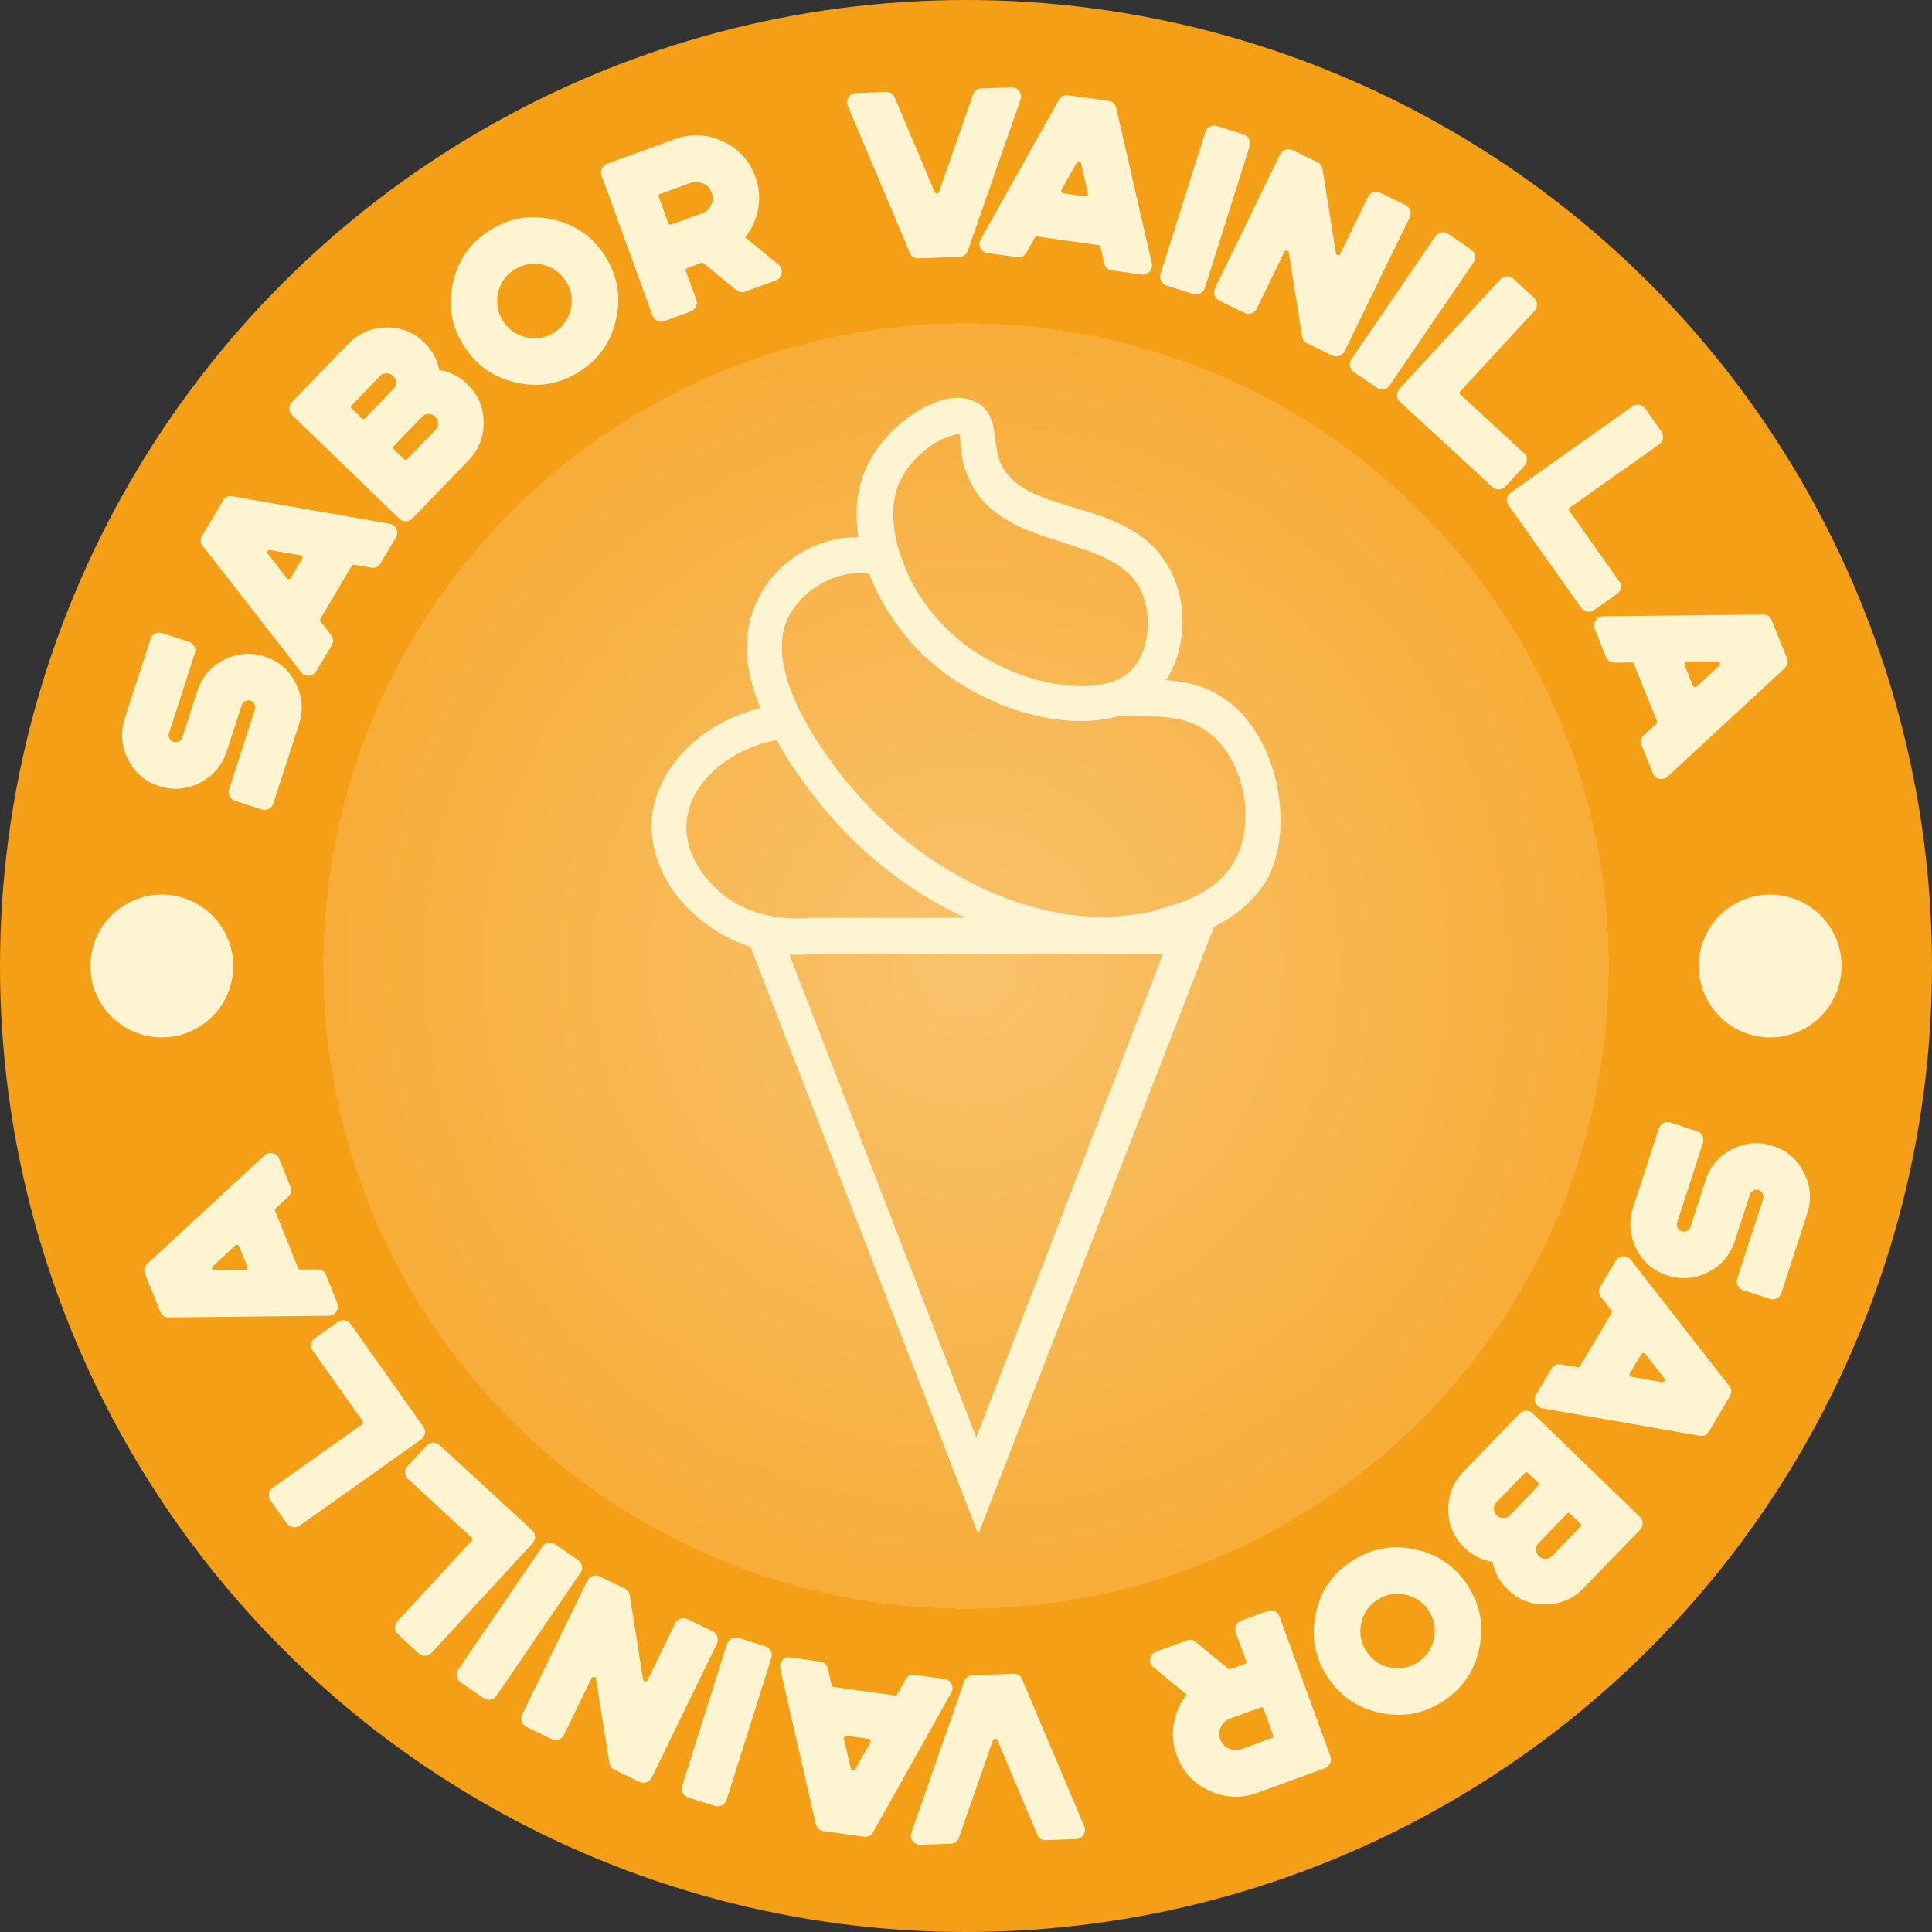 <?xml version="1.0" encoding="UTF-8"?>
<svg id="Capa_2" data-name="Capa 2" xmlns="http://www.w3.org/2000/svg" xmlns:xlink="http://www.w3.org/1999/xlink" viewBox="0 0 193.4 193.4">
  <rect x="0" y="0" width="193.4" height="193.4" fill="#333333" stroke="none"/>
  <defs>
    <style>
      .cls-1 {
        fill: none;
      }

      .cls-2 {
        fill: #f9c36e;
      }

      .cls-3 {
        fill: #fef8ee;
      }

      .cls-4 {
        fill: #facc83;
      }

      .cls-5 {
        fill: #f9c36d;
      }

      .cls-6 {
        fill: #fbd9a3;
      }

      .cls-7 {
        fill: #fbd8a1;
      }

      .cls-8 {
        fill: #fef1de;
      }

      .cls-9 {
        fill: #fde8c8;
      }

      .cls-10 {
        fill: #f59f17;
      }

      .cls-11 {
        fill: #fef6e9;
      }

      .cls-12 {
        fill: #f7b347;
      }

      .cls-13 {
        fill: #fce2b8;
      }

      .cls-14 {
        fill: #fce0b3;
      }

      .cls-15 {
        fill: #f9ca7e;
      }

      .cls-16 {
        fill: #facb81;
      }

      .cls-17 {
        fill: #f9c573;
      }

      .cls-18 {
        fill: #fce0b5;
      }

      .cls-19 {
        fill: #f8be60;
      }

      .cls-20 {
        fill: #f9c879;
      }

      .cls-21 {
        fill: #f7af3d;
      }

      .cls-22 {
        fill: #f7b245;
      }

      .cls-23 {
        fill: #f59f16;
      }

      .cls-24 {
        isolation: isolate;
        opacity: .37;
      }

      .cls-25 {
        fill: #fcdeaf;
      }

      .cls-26 {
        fill: #f8be61;
      }

      .cls-27 {
        fill: #f6a627;
      }

      .cls-28 {
        fill: #f6a82c;
      }

      .cls-29 {
        fill: #f9c572;
      }

      .cls-30 {
        fill: #fef3e1;
      }

      .cls-31 {
        fill: #fdecd1;
      }

      .cls-32 {
        fill: #fad18f;
      }

      .cls-33 {
        fill: #f6aa31;
      }

      .cls-34 {
        fill: #fbd599;
      }

      .cls-35 {
        fill: #fdedd4;
      }

      .cls-36 {
        fill: #f9c571;
      }

      .cls-37 {
        fill: #f5a019;
      }

      .cls-38 {
        fill: #fefaf3;
      }

      .cls-39 {
        fill: #f8b852;
      }

      .cls-40 {
        fill: #faca7f;
      }

      .cls-41 {
        fill: #f6a423;
      }

      .cls-42 {
        fill: #face87;
      }

      .cls-43 {
        fill: #fef7ec;
      }

      .cls-44 {
        fill: #fbd498;
      }

      .cls-45 {
        fill: #f6aa30;
      }

      .cls-46 {
        fill: #fce6c2;
      }

      .cls-47 {
        fill: #fbd69c;
      }

      .cls-48 {
        fill: #fad08e;
      }

      .cls-49 {
        fill: #f7ae3a;
      }

      .cls-50 {
        fill: #f5a018;
      }

      .cls-51 {
        fill: #fbdba7;
      }

      .cls-52 {
        fill: #fef9f1;
      }

      .cls-53 {
        fill: #fce5c1;
      }

      .cls-54 {
        fill: #f9c674;
      }

      .cls-55 {
        fill: #fce5c0;
      }

      .cls-56 {
        fill: #f6a72a;
      }

      .cls-57 {
        fill: #facd84;
      }

      .cls-58 {
        fill: #fef5e8;
      }

      .cls-59 {
        fill: #f9c97b;
      }

      .cls-60 {
        fill: #f6a729;
      }

      .cls-61 {
        fill: #f8b751;
      }

      .cls-62 {
        fill: #fef3e3;
      }

      .cls-63 {
        fill: #f6a524;
      }

      .cls-64 {
        fill: #fcdeb0;
      }

      .cls-65 {
        fill: #f8b750;
      }

      .cls-66 {
        fill: #f6a92d;
      }

      .cls-67 {
        fill: #f9c97c;
      }

      .cls-68 {
        fill: #f7ad39;
      }

      .cls-69 {
        fill: #fdf0da;
      }

      .cls-70 {
        fill: #f6a92e;
      }

      .cls-71 {
        fill: #fbd69d;
      }

      .cls-72 {
        fill: #f6ad37;
      }

      .cls-73 {
        fill: #fbd79f;
      }

      .cls-74 {
        fill: #fcdfb1;
      }

      .cls-75 {
        fill: #fffcf8;
      }

      .cls-76 {
        fill: #f8ba57;
      }

      .cls-77 {
        fill: #fdefd9;
      }

      .cls-78 {
        fill: #f8bd5e;
      }

      .cls-79 {
        fill: #f7b346;
      }

      .cls-80 {
        fill: #fef8ed;
      }

      .cls-81 {
        fill: #fffdfb;
      }

      .cls-82 {
        fill: #facd86;
      }

      .cls-83 {
        fill: #fbddad;
      }

      .cls-84 {
        fill: #f7b243;
      }

      .cls-85 {
        fill: #f7b244;
      }

      .cls-86 {
        fill: #f6a92f;
      }

      .cls-87 {
        fill: #fffaf4;
      }

      .cls-88 {
        fill: #fffdf9;
      }

      .cls-89 {
        fill: #fffbf6;
      }

      .cls-90 {
        fill: #fef2df;
      }

      .cls-91 {
        fill: #f5a421;
      }

      .cls-92 {
        fill: #f7b64e;
      }

      .cls-93 {
        fill: #f8ba58;
      }

      .cls-94 {
        fill: #fad191;
      }

      .cls-95 {
        fill: #f8bd5f;
      }

      .cls-96 {
        fill: #fbdcab;
      }

      .cls-97 {
        fill: #facf8c;
      }

      .cls-98 {
        fill: #fad394;
      }

      .cls-99 {
        fill: #fce3bc;
      }

      .cls-100 {
        fill: #f8b955;
      }

      .cls-101 {
        fill: #fdeacd;
      }

      .cls-102 {
        fill: #f8b954;
      }

      .cls-103 {
        fill: #f8b956;
      }

      .cls-104 {
        fill: #f6ac35;
      }

      .cls-105 {
        fill: #f7b64d;
      }

      .cls-106 {
        fill: #f6a628;
      }

      .cls-107 {
        fill: #fdeed6;
      }

      .cls-108 {
        fill: #f9c675;
      }

      .cls-109 {
        fill: #fce4bd;
      }

      .cls-110 {
        fill: #fdebcf;
      }

      .cls-111 {
        fill: #fffefd;
      }

      .cls-112 {
        fill: #fef7eb;
      }

      .cls-113 {
        fill: #fde7c6;
      }

      .cls-114 {
        fill: #fbd69b;
      }

      .cls-115 {
        fill: #fce3bb;
      }

      .cls-116 {
        fill: #fce7c4;
      }

      .cls-117 {
        fill: #fce1b6;
      }

      .cls-118 {
        fill: #facf8b;
      }

      .cls-119 {
        fill: #f8c167;
      }

      .cls-120 {
        fill: #f9c36c;
      }

      .cls-121 {
        fill: #fffffe;
      }

      .cls-122 {
        fill: #fef4d1;
      }

      .cls-123 {
        fill: #fbdaa6;
      }

      .cls-124 {
        fill: #f7b03e;
      }

      .cls-125 {
        fill: #f6a626;
      }

      .cls-126 {
        fill: #fff;
      }

      .cls-127 {
        fill: #fbd9a2;
      }

      .cls-128 {
        fill: #f5a11c;
      }

      .cls-129 {
        fill: #face88;
      }

      .cls-130 {
        fill: #fef1dd;
      }

      .cls-131 {
        fill: #fef6ea;
      }

      .cls-132 {
        fill: #f9c87a;
      }

      .cls-133 {
        fill: #f5a21d;
      }

      .cls-134 {
        fill: #f8be62;
      }

      .cls-135 {
        fill: #f6a525;
      }

      .cls-136 {
        fill: #f7b449;
      }

      .cls-137 {
        fill: #fce0b4;
      }

      .cls-138 {
        fill: #fad292;
      }

      .cls-139 {
        fill: #fbd9a4;
      }

      .cls-140 {
        fill: #f9c777;
      }

      .cls-141 {
        fill: #f6ad38;
      }

      .cls-142 {
        fill: #f7b448;
      }

      .cls-143 {
        fill: #fdf1dc;
      }

      .cls-144 {
        fill: #f6ac36;
      }

      .cls-145 {
        fill: #fef3e2;
      }

      .cls-146 {
        fill: #fef4e4;
      }

      .cls-147 {
        fill: #f7b74f;
      }

      .cls-148 {
        fill: #fffefc;
      }

      .cls-149 {
        fill: #facf89;
      }

      .cls-150 {
        fill: #f6a422;
      }

      .cls-151 {
        fill: #f8bf64;
      }

      .cls-152 {
        fill: #fdedd3;
      }

      .cls-153 {
        fill: #fad293;
      }

      .cls-154 {
        fill: #fef5e6;
      }

      .cls-155 {
        fill: #f8bf63;
      }

      .cls-156 {
        fill: #fad08d;
      }

      .cls-157 {
        fill: #f9c46f;
      }

      .cls-158 {
        fill: #fef8ef;
      }

      .cls-159 {
        fill: #fdecd2;
      }

      .cls-160 {
        fill: #f6ab33;
      }

      .cls-161 {
        fill: #fbd497;
      }

      .cls-162 {
        fill: #f8bc5d;
      }

      .cls-163 {
        fill: #f9c26a;
      }

      .cls-164 {
        fill: #f9c470;
      }

      .cls-165 {
        fill: #f8bc5b;
      }

      .cls-166 {
        fill: #f8bc5c;
      }

      .cls-167 {
        fill: #fefaf2;
      }

      .cls-168 {
        fill: #fdecd0;
      }

      .cls-169 {
        fill: #fce2ba;
      }

      .cls-170 {
        fill: #f8bb59;
      }

      .cls-171 {
        fill: #facb80;
      }

      .cls-172 {
        fill: #f5a31f;
      }

      .cls-173 {
        fill: #f9ca7d;
      }

      .cls-174 {
        fill: #f7af3c;
      }

      .cls-175 {
        fill: #fbd8a0;
      }

      .cls-176 {
        fill: #fce5bf;
      }

      .cls-177 {
        fill: #facc82;
      }

      .cls-178 {
        fill: #fad496;
      }

      .cls-179 {
        fill: #fce6c3;
      }

      .cls-180 {
        fill: #fde9ca;
      }

      .cls-181 {
        fill: #fde9cb;
      }

      .cls-182 {
        fill: #f9c168;
      }

      .cls-183 {
        fill: #fde8c7;
      }

      .cls-184 {
        fill: #f9c169;
      }

      .cls-185 {
        fill: #fbdba8;
      }

      .cls-186 {
        fill: #f6ab34;
      }

      .cls-187 {
        fill: #fffcf7;
      }

      .cls-188 {
        fill: #f9c26b;
      }

      .cls-189 {
        fill: #fcdfb2;
      }

      .cls-190 {
        fill: #fffdfa;
      }

      .cls-191 {
        fill: #f5a11a;
      }

      .cls-192 {
        fill: #f5a320;
      }

      .cls-193 {
        fill: #f7b54a;
      }

      .cls-194 {
        fill: #facd85;
      }

      .cls-195 {
        fill: #f7b54c;
      }

      .cls-196 {
        fill: #fef5e7;
      }

      .cls-197 {
        fill: #f7b54b;
      }

      .cls-198 {
        fill: #fce1b7;
      }

      .cls-199 {
        fill: #fef2e0;
      }

      .cls-200 {
        fill: #f7ae3b;
      }

      .cls-201 {
        fill: #fbddac;
      }

      .cls-202 {
        fill: #fffbf5;
      }

      .cls-203 {
        fill: #fad395;
      }

      .cls-204 {
        fill: #f8c065;
      }

      .cls-205 {
        fill: #fdf0db;
      }

      .cls-206 {
        fill: #fdefd8;
      }

      .cls-207 {
        fill: #f9c878;
      }

      .cls-208 {
        fill: #fbdaa5;
      }

      .cls-209 {
        fill: #fad190;
      }

      .cls-210 {
        fill: #fcddae;
      }

      .cls-211 {
        fill: #fbdcaa;
      }

      .cls-212 {
        fill: #fbd79e;
      }

      .cls-213 {
        fill: #f7b040;
      }

      .cls-214 {
        fill: #f7b03f;
      }

      .cls-215 {
        fill: #fde7c5;
      }

      .cls-216 {
        fill: #fce2b9;
      }

      .cls-217 {
        fill: #fbd59a;
      }

      .cls-218 {
        fill: #fdeed7;
      }

      .cls-219 {
        fill: #f8c066;
      }

      .cls-220 {
        fill: #fef9f0;
      }

      .cls-221 {
        fill: #f9c776;
      }

      .cls-222 {
        fill: #f6a82b;
      }

      .cls-223 {
        fill: #fdeed5;
      }

      .cls-224 {
        fill: #fef4e5;
      }

      .cls-225 {
        clip-path: url(#clippath);
      }

      .cls-226 {
        fill: #fdebce;
      }

      .cls-227 {
        fill: #f5a11b;
      }

      .cls-228 {
        fill: #f7b142;
      }

      .cls-229 {
        fill: #f8bb5a;
      }

      .cls-230 {
        fill: #f8b853;
      }

      .cls-231 {
        fill: #f7b141;
      }

      .cls-232 {
        fill: #fce4be;
      }

      .cls-233 {
        fill: #fde9c9;
      }

      .cls-234 {
        fill: #f6ab32;
      }

      .cls-235 {
        fill: #fbdba9;
      }

      .cls-236 {
        fill: #f5a21e;
      }

      .cls-237 {
        fill: #fdeacc;
      }
    </style>
    <clipPath id="clippath">
      <circle class="cls-1" cx="96.7" cy="96.7" r="64.3"/>
    </clipPath>
  </defs>
  <g id="Capa_1-2" data-name="Capa 1">
    <g>
      <circle class="cls-23" cx="96.7" cy="96.7" r="96.7"/>
      <g class="cls-24">
        <g class="cls-225">
          <rect class="cls-23" x="32.4" y="32.4" width="128.6" height="128.6"/>
          <polygon class="cls-23" points="162 96.7 162 162 31.4 162 31.4 31.4 162 31.4 162 96.7"/>
          <polygon class="cls-10" points="162 96.7 162 162 31.4 162 31.4 31.4 162 31.4 162 96.7"/>
          <polygon class="cls-50" points="162 96.7 162 162 31.4 162 31.4 31.4 162 31.4 162 96.7"/>
          <polygon class="cls-37" points="162 96.7 162 162 31.4 162 31.4 31.4 162 31.4 162 96.7"/>
          <polygon class="cls-191" points="162 96.7 162 162 31.4 162 31.4 31.4 162 31.4 162 96.7"/>
          <polygon class="cls-227" points="162 96.7 162 162 31.4 162 31.4 31.4 162 31.4 162 96.7"/>
          <polygon class="cls-128" points="162 96.7 162 162 31.4 162 31.4 31.4 162 31.4 162 96.7"/>
          <polygon class="cls-133" points="162 96.7 162 162 31.4 162 31.4 31.4 162 31.4 162 96.7"/>
          <polygon class="cls-236" points="162 96.7 162 162 31.4 162 31.4 31.4 162 31.4 162 96.7"/>
          <polygon class="cls-172" points="162 96.7 162 162 31.4 162 31.4 31.4 162 31.4 162 96.7"/>
          <polygon class="cls-192" points="162 96.7 162 162 31.4 162 31.4 31.4 162 31.4 162 96.7"/>
          <polygon class="cls-91" points="162 96.7 162 162 31.4 162 31.4 31.4 162 31.4 162 96.7"/>
          <polygon class="cls-150" points="162 96.7 162 162 31.4 162 31.4 31.4 162 31.4 162 96.7"/>
          <polygon class="cls-41" points="162 96.7 162 162 31.4 162 31.4 31.4 162 31.4 162 96.7"/>
          <polygon class="cls-63" points="162 96.7 162 162 31.4 162 31.4 31.4 162 31.4 162 96.7"/>
          <polygon class="cls-135" points="162 96.7 162 162 31.4 162 31.4 31.4 162 31.4 162 96.7"/>
          <polygon class="cls-125" points="162 96.7 162 162 31.4 162 31.4 31.4 162 31.4 162 96.7"/>
          <polygon class="cls-27" points="162 96.7 162 162 31.4 162 31.4 31.4 162 31.4 162 96.7"/>
          <polygon class="cls-106" points="162 96.7 162 162 31.4 162 31.4 31.4 162 31.4 162 96.7"/>
          <polygon class="cls-60" points="162 96.7 162 162 31.4 162 31.4 31.4 162 31.4 162 96.7"/>
          <polygon class="cls-56" points="162 96.7 162 162 31.4 162 31.4 31.4 162 31.4 162 96.7"/>
          <polygon class="cls-222" points="162 96.7 162 162 31.4 162 31.4 31.4 162 31.4 162 96.7"/>
          <polygon class="cls-28" points="162 96.7 162 162 31.4 162 31.4 31.4 162 31.4 162 96.7"/>
          <polygon class="cls-66" points="162 96.7 162 162 31.4 162 31.4 31.4 162 31.4 162 96.7"/>
          <polygon class="cls-70" points="162 96.7 162 162 31.4 162 31.4 31.4 162 31.4 162 96.7"/>
          <polygon class="cls-86" points="162 96.7 162 162 31.4 162 31.4 31.4 162 31.4 162 96.7"/>
          <polygon class="cls-45" points="162 96.7 162 162 31.4 162 31.4 31.4 162 31.4 162 96.7"/>
          <polygon class="cls-33" points="162 96.7 162 162 31.4 162 31.4 31.4 162 31.4 162 96.7"/>
          <polygon class="cls-234" points="162 96.7 162 162 31.4 162 31.4 31.4 162 31.4 162 96.7"/>
          <polygon class="cls-160" points="162 96.7 162 162 31.4 162 31.4 31.4 162 31.4 162 96.7"/>
          <polygon class="cls-186" points="162 96.7 162 162 31.4 162 31.4 31.4 162 31.4 162 96.7"/>
          <polygon class="cls-104" points="162 96.7 162 162 31.4 162 31.4 31.4 162 31.4 162 96.7"/>
          <path class="cls-144" d="M162,96.7v58.66h5.86c-1.88,2.28-3.87,4.46-5.95,6.55s-4.27,4.07-6.55,5.95v-5.86H38.04v5.86c-2.28-1.88-4.46-3.87-6.55-5.95s-4.07-4.27-5.95-6.55h5.86V38.04h-5.86c1.88-2.28,3.87-4.46,5.95-6.55s4.27-4.07,6.55-5.95v5.86h117.32v-5.86c2.28,1.88,4.46,3.87,6.55,5.95s4.07,4.27,5.95,6.55h-5.86v58.66Z"/>
          <path class="cls-72" d="M162,96.7v58.37h5.51c-1.87,2.27-3.85,4.44-5.92,6.52s-4.25,4.05-6.52,5.92v-5.51H38.33v5.51c-2.27-1.87-4.44-3.85-6.52-5.92s-4.05-4.25-5.92-6.52h5.51V38.33h-5.51c1.87-2.27,3.85-4.44,5.92-6.52s4.25-4.05,6.52-5.92v5.51h116.74v-5.51c2.27,1.87,4.44,3.85,6.52,5.92s4.05,4.25,5.92,6.52h-5.51v58.37Z"/>
          <path class="cls-141" d="M162,96.7v58.08h5.15c-1.86,2.25-3.83,4.42-5.89,6.48s-4.23,4.03-6.48,5.89v-5.15H38.62v5.15c-2.25-1.86-4.42-3.83-6.48-5.89s-4.03-4.23-5.89-6.48h5.15V38.62h-5.15c1.86-2.25,3.83-4.42,5.89-6.48s4.23-4.03,6.48-5.89v5.15h116.15v-5.15c2.25,1.86,4.42,3.83,6.48,5.89s4.03,4.23,5.89,6.48h-5.15v58.08Z"/>
          <path class="cls-68" d="M162,96.7v57.78h4.8c-1.85,2.24-3.81,4.4-5.86,6.45-2.05,2.05-4.21,4.01-6.45,5.86v-4.8H38.92v4.8c-2.24-1.85-4.4-3.81-6.45-5.86-2.05-2.05-4.01-4.21-5.86-6.45h4.8V38.92h-4.8c1.85-2.24,3.81-4.4,5.86-6.45,2.05-2.05,4.21-4.01,6.45-5.86v4.8h115.57v-4.8c2.24,1.85,4.4,3.81,6.45,5.86,2.05,2.05,4.01,4.21,5.86,6.45h-4.8v57.78Z"/>
          <path class="cls-49" d="M162,96.7v57.49h4.44c-1.84,2.23-3.79,4.37-5.83,6.42s-4.19,3.99-6.42,5.83v-4.44H39.21v4.44c-2.23-1.84-4.37-3.79-6.42-5.83s-3.99-4.19-5.83-6.42h4.44V39.21h-4.44c1.84-2.23,3.79-4.37,5.83-6.42s4.19-3.99,6.42-5.83v4.44h114.99v-4.44c2.23,1.84,4.37,3.79,6.42,5.83s3.99,4.19,5.83,6.42h-4.44v57.49Z"/>
          <path class="cls-200" d="M162,96.7v57.2h4.09c-1.83,2.22-3.77,4.35-5.8,6.39-2.03,2.03-4.17,3.97-6.39,5.8v-4.09H39.5v4.09c-2.22-1.83-4.35-3.77-6.39-5.8-2.03-2.03-3.97-4.17-5.8-6.39h4.09V39.5h-4.09c1.83-2.22,3.77-4.35,5.8-6.39,2.03-2.03,4.17-3.97,6.39-5.8v4.09h114.4v-4.09c2.22,1.83,4.35,3.77,6.39,5.8,2.03,2.03,3.97,4.17,5.8,6.39h-4.09v57.2Z"/>
          <path class="cls-174" d="M162,96.7v56.91h3.74c-1.82,2.21-3.75,4.33-5.77,6.35s-4.14,3.95-6.35,5.77v-3.74H39.79v3.74c-2.21-1.82-4.33-3.75-6.35-5.77s-3.95-4.14-5.77-6.35h3.74V39.79h-3.74c1.82-2.21,3.75-4.33,5.77-6.35s4.14-3.95,6.35-5.77v3.74h113.82v-3.74c2.21,1.82,4.33,3.75,6.35,5.77s3.95,4.14,5.77,6.35h-3.74v56.91Z"/>
          <path class="cls-21" d="M162,96.7v56.62h3.38c-1.81,2.2-3.73,4.31-5.74,6.32-2.01,2.01-4.12,3.93-6.32,5.74v-3.38H40.08v3.38c-2.2-1.81-4.31-3.73-6.32-5.74-2.01-2.01-3.93-4.12-5.74-6.32h3.38V40.08h-3.38c1.81-2.2,3.73-4.31,5.74-6.32,2.01-2.01,4.12-3.93,6.32-5.74v3.38h113.23v-3.38c2.2,1.81,4.31,3.73,6.32,5.74,2.01,2.01,3.93,4.12,5.74,6.32h-3.38v56.62Z"/>
          <path class="cls-124" d="M162,96.7v56.33h3.03c-1.8,2.19-3.71,4.29-5.72,6.29s-4.1,3.91-6.29,5.72v-3.03H40.37v3.03c-2.19-1.8-4.29-3.71-6.29-5.72s-3.91-4.1-5.72-6.29h3.03V40.37h-3.03c1.8-2.19,3.71-4.29,5.72-6.29s4.1-3.91,6.29-5.72v3.03h112.65v-3.03c2.19,1.8,4.29,3.71,6.29,5.72s3.91,4.1,5.72,6.29h-3.03v56.33Z"/>
          <path class="cls-214" d="M162,96.7v56.03h2.67c-1.8,2.18-3.69,4.26-5.69,6.26-1.99,1.99-4.08,3.89-6.26,5.69v-2.67H40.67v2.67c-2.18-1.8-4.26-3.69-6.26-5.69-1.99-1.99-3.89-4.08-5.69-6.26h2.67V40.67h-2.67c1.8-2.18,3.69-4.26,5.69-6.26,1.99-1.99,4.08-3.89,6.26-5.69v2.67h112.07v-2.67c2.18,1.8,4.26,3.69,6.26,5.69,1.99,1.99,3.89,4.08,5.69,6.26h-2.67v56.03Z"/>
          <path class="cls-213" d="M162,96.7v55.74h2.32c-1.79,2.16-3.67,4.24-5.66,6.22-1.98,1.98-4.06,3.87-6.22,5.66v-2.32H40.96v2.32c-2.16-1.79-4.24-3.67-6.22-5.66-1.98-1.98-3.87-4.06-5.66-6.22h2.32V40.96h-2.32c1.79-2.16,3.67-4.24,5.66-6.22,1.98-1.98,4.06-3.87,6.22-5.66v2.32h111.48v-2.32c2.16,1.79,4.24,3.67,6.22,5.66,1.98,1.98,3.87,4.06,5.66,6.22h-2.32v55.74Z"/>
          <path class="cls-231" d="M162,96.7v48.74h6.98c-3.13,4.64-6.7,8.96-10.64,12.9s-8.26,7.51-12.9,10.64v-6.98H47.96v6.98c-4.64-3.13-8.96-6.7-12.9-10.64s-7.51-8.26-10.64-12.9h6.98V47.96h-6.98c3.13-4.64,6.7-8.96,10.64-12.9s8.26-7.51,12.9-10.64v6.98h97.48v-6.98c4.64,3.13,8.96,6.7,12.9,10.64s7.51,8.26,10.64,12.9h-6.98v48.74Z"/>
          <path class="cls-228" d="M162,96.7v48.48h6.6c-3.12,4.61-6.67,8.91-10.59,12.83s-8.22,7.47-12.83,10.59v-6.6H48.22v6.6c-4.61-3.12-8.91-6.67-12.83-10.59s-7.47-8.22-10.59-12.83h6.6V48.22h-6.6c3.12-4.61,6.67-8.91,10.59-12.83s8.22-7.47,12.83-10.59v6.6h96.96v-6.6c4.61,3.12,8.91,6.67,12.83,10.59s7.47,8.22,10.59,12.83h-6.6v48.48Z"/>
          <path class="cls-84" d="M162,96.7v48.23h6.22c-3.1,4.59-6.63,8.86-10.53,12.77s-8.18,7.43-12.77,10.53v-6.22H48.47v6.22c-4.59-3.1-8.86-6.63-12.77-10.53s-7.43-8.18-10.53-12.77h6.22V48.47h-6.22c3.1-4.59,6.63-8.86,10.53-12.77s8.18-7.43,12.77-10.53v6.22h96.45v-6.22c4.59,3.1,8.86,6.63,12.77,10.53s7.43,8.18,10.53,12.77h-6.22v48.23Z"/>
          <path class="cls-85" d="M162,96.7v47.97h5.84c-3.08,4.56-6.59,8.82-10.48,12.7s-8.13,7.39-12.7,10.48v-5.84H48.73v5.84c-4.56-3.08-8.82-6.59-12.7-10.48s-7.39-8.13-10.48-12.7h5.84V48.73h-5.84c3.08-4.56,6.59-8.82,10.48-12.7s8.13-7.39,12.7-10.48v5.84h95.94v-5.84c4.56,3.08,8.82,6.59,12.7,10.48s7.39,8.13,10.48,12.7h-5.84v47.97Z"/>
          <path class="cls-22" d="M162,96.7v47.71h5.46c-3.07,4.54-6.56,8.77-10.42,12.63s-8.09,7.35-12.63,10.42v-5.46H48.99v5.46c-4.54-3.07-8.77-6.56-12.63-10.42s-7.35-8.09-10.42-12.63h5.46V48.99h-5.46c3.07-4.54,6.56-8.77,10.42-12.63s8.09-7.35,12.63-10.42v5.46h95.43v-5.46c4.54,3.07,8.77,6.56,12.63,10.42s7.35,8.09,10.42,12.63h-5.46v47.71Z"/>
          <path class="cls-79" d="M162,96.7v47.46h5.08c-3.05,4.52-6.52,8.72-10.36,12.56-3.84,3.84-8.05,7.31-12.56,10.36v-5.08H49.24v5.08c-4.52-3.05-8.72-6.52-12.56-10.36-3.84-3.84-7.31-8.05-10.36-12.56h5.08V49.24h-5.08c3.05-4.52,6.52-8.72,10.36-12.56,3.84-3.84,8.05-7.31,12.56-10.36v5.08h94.91v-5.08c4.52,3.05,8.72,6.52,12.56,10.36,3.84,3.84,7.31,8.05,10.36,12.56h-5.08v47.46Z"/>
          <path class="cls-12" d="M162,96.7v47.2h4.7c-3.03,4.49-6.49,8.67-10.31,12.49s-8,7.27-12.49,10.31v-4.7H49.5v4.7c-4.49-3.03-8.67-6.49-12.49-10.31s-7.27-8-10.31-12.49h4.7V49.5h-4.7c3.03-4.49,6.49-8.67,10.31-12.49s8-7.27,12.49-10.31v4.7h94.4v-4.7c4.49,3.03,8.67,6.49,12.49,10.31s7.27,8,10.31,12.49h-4.7v47.2Z"/>
          <path class="cls-142" d="M162,96.7v46.94h4.32c-3.02,4.47-6.45,8.63-10.25,12.43-3.8,3.8-7.96,7.23-12.43,10.25v-4.32H49.76v4.32c-4.47-3.02-8.63-6.45-12.43-10.25-3.8-3.8-7.23-7.96-10.25-12.43h4.32V49.76h-4.32c3.02-4.47,6.45-8.63,10.25-12.43,3.8-3.8,7.96-7.23,12.43-10.25v4.32h93.89v-4.32c4.47,3.02,8.63,6.45,12.43,10.25,3.8,3.8,7.23,7.96,10.25,12.43h-4.32v46.94Z"/>
          <path class="cls-136" d="M162,96.7v46.69h3.94c-3,4.44-6.42,8.58-10.2,12.36s-7.92,7.2-12.36,10.2v-3.94H50.01v3.94c-4.44-3-8.58-6.42-12.36-10.2s-7.2-7.92-10.2-12.36h3.94V50.01h-3.94c3-4.44,6.42-8.58,10.2-12.36s7.92-7.2,12.36-10.2v3.94h93.37v-3.94c4.44,3,8.58,6.42,12.36,10.2s7.2,7.92,10.2,12.36h-3.94v46.69Z"/>
          <path class="cls-193" d="M162,96.7v46.43h3.56c-2.98,4.42-6.38,8.53-10.14,12.29-3.76,3.76-7.87,7.16-12.29,10.14v-3.56H50.27v3.56c-4.42-2.98-8.53-6.38-12.29-10.14-3.76-3.76-7.16-7.87-10.14-12.29h3.56V50.27h-3.56c2.98-4.42,6.38-8.53,10.14-12.29,3.76-3.76,7.87-7.16,12.29-10.14v3.56h92.86v-3.56c4.42,2.98,8.53,6.38,12.29,10.14,3.76,3.76,7.16,7.87,10.14,12.29h-3.56v46.43Z"/>
          <path class="cls-197" d="M162,96.7v46.17h3.18c-2.97,4.39-6.35,8.49-10.08,12.22s-7.83,7.12-12.22,10.08v-3.18H50.53v3.18c-4.39-2.97-8.49-6.35-12.22-10.08s-7.12-7.83-10.08-12.22h3.18V50.53h-3.18c2.97-4.39,6.35-8.49,10.08-12.22s7.83-7.12,12.22-10.08v3.18h92.35v-3.18c4.39,2.97,8.49,6.35,12.22,10.08s7.12,7.83,10.08,12.22h-3.18v46.17Z"/>
          <path class="cls-195" d="M162,96.7v45.92h2.8c-2.95,4.37-6.31,8.44-10.03,12.15-3.72,3.72-7.79,7.08-12.15,10.03v-2.8H50.78v2.8c-4.37-2.95-8.44-6.31-12.15-10.03-3.72-3.72-7.08-7.79-10.03-12.15h2.8V50.78h-2.8c2.95-4.37,6.31-8.44,10.03-12.15,3.72-3.72,7.79-7.08,12.15-10.03v2.8h91.83v-2.8c4.37,2.95,8.44,6.31,12.15,10.03,3.72,3.72,7.08,7.79,10.03,12.15h-2.8v45.92Z"/>
          <path class="cls-105" d="M162,96.7v45.66h2.42c-2.94,4.34-6.28,8.39-9.97,12.09s-7.74,7.04-12.09,9.97v-2.42H51.04v2.42c-4.34-2.94-8.39-6.28-12.09-9.97s-7.04-7.74-9.97-12.09h2.42V51.04h-2.42c2.94-4.34,6.28-8.39,9.97-12.09s7.74-7.04,12.09-9.97v2.42h91.32v-2.42c4.34,2.94,8.39,6.28,12.09,9.97s7.04,7.74,9.97,12.09h-2.42v45.66Z"/>
          <path class="cls-92" d="M162,96.7v45.4h2.04c-2.92,4.32-6.24,8.34-9.92,12.02s-7.7,7-12.02,9.92v-2.04H51.3v2.04c-4.32-2.92-8.34-6.24-12.02-9.92s-7-7.7-9.92-12.02h2.04V51.3h-2.04c2.92-4.32,6.24-8.34,9.92-12.02s7.7-7,12.02-9.92v2.04h90.81v-2.04c4.32,2.92,8.34,6.24,12.02,9.92s7,7.7,9.92,12.02h-2.04v45.4Z"/>
          <path class="cls-147" d="M162,96.7v45.15h1.66c-2.9,4.3-6.21,8.3-9.86,11.95s-7.65,6.96-11.95,9.86v-1.66H51.55v1.66c-4.3-2.9-8.3-6.21-11.95-9.86s-6.96-7.65-9.86-11.95h1.66V51.55h-1.66c2.9-4.3,6.21-8.3,9.86-11.95s7.65-6.96,11.95-9.86v1.66h90.3v-1.66c4.3,2.9,8.3,6.21,11.95,9.86s6.96,7.65,9.86,11.95h-1.66v45.15Z"/>
          <path class="cls-65" d="M162,96.7v44.89h1.28c-2.89,4.27-6.17,8.25-9.8,11.88s-7.61,6.92-11.88,9.8v-1.28H51.81v1.28c-4.27-2.89-8.25-6.17-11.88-9.8s-6.92-7.61-9.8-11.88h1.28V51.81h-1.28c2.89-4.27,6.17-8.25,9.8-11.88s7.61-6.92,11.88-9.8v1.28h89.78v-1.28c4.27,2.89,8.25,6.17,11.88,9.8s6.92,7.61,9.8,11.88h-1.28v44.89Z"/>
          <path class="cls-61" d="M162,96.7v44.63h.9c-2.87,4.25-6.14,8.2-9.75,11.81s-7.57,6.88-11.81,9.75v-.9H52.07v.9c-4.25-2.87-8.2-6.14-11.81-9.75s-6.88-7.57-9.75-11.81h.9V52.07h-.9c2.87-4.25,6.14-8.2,9.75-11.81s7.57-6.88,11.81-9.75v.9h89.27v-.9c4.25,2.87,8.2,6.14,11.81,9.75s6.88,7.57,9.75,11.81h-.9v44.63Z"/>
          <path class="cls-39" d="M162,96.7v44.38h.52c-2.85,4.22-6.1,8.16-9.69,11.75s-7.52,6.84-11.75,9.69v-.52H52.32v.52c-4.22-2.85-8.16-6.1-11.75-9.69s-6.84-7.52-9.69-11.75h.52V52.32h-.52c2.85-4.22,6.1-8.16,9.69-11.75s7.52-6.84,11.75-9.69v.52h88.76v-.52c4.22,2.85,8.16,6.1,11.75,9.69s6.84,7.52,9.69,11.75h-.52v44.38Z"/>
          <path class="cls-230" d="M162,96.7v44.12h.14c-2.84,4.2-6.07,8.11-9.64,11.68-3.57,3.57-7.48,6.8-11.68,9.64v-.14H52.58v.14c-4.2-2.84-8.11-6.07-11.68-9.64-3.57-3.57-6.8-7.48-9.64-11.68h.14V52.58h-.14c2.84-4.2,6.07-8.11,9.64-11.68,3.57-3.57,7.48-6.8,11.68-9.64v.14h88.24v-.14c4.2,2.84,8.11,6.07,11.68,9.64,3.57,3.57,6.8,7.48,9.64,11.68h-.14v44.12Z"/>
          <path class="cls-102" d="M162,96.7v30.54h6.99c-3.97,9.39-9.71,17.84-16.81,24.94s-15.55,12.84-24.94,16.81v-6.99h-61.08v6.99c-9.39-3.97-17.84-9.71-24.94-16.81s-12.84-15.55-16.81-24.94h6.99v-61.08h-6.99c3.97-9.39,9.71-17.84,16.81-24.94s15.55-12.84,24.94-16.81v6.99h61.08v-6.99c9.39,3.97,17.84,9.71,24.94,16.81s12.84,15.55,16.81,24.94h-6.99v30.54Z"/>
          <path class="cls-100" d="M162,96.7v30.36h6.57c-3.95,9.33-9.66,17.73-16.72,24.79s-15.46,12.77-24.79,16.72v-6.57h-60.72v6.57c-9.33-3.95-17.73-9.66-24.79-16.72s-12.77-15.46-16.72-24.79h6.57v-60.72h-6.57c3.95-9.33,9.66-17.73,16.72-24.79s15.46-12.77,24.79-16.72v6.57h60.72v-6.57c9.33,3.95,17.73,9.66,24.79,16.72s12.77,15.46,16.72,24.79h-6.57v30.36Z"/>
          <path class="cls-103" d="M162,96.7v30.18h6.14c-3.92,9.28-9.6,17.63-16.62,24.65s-15.37,12.69-24.65,16.62v-6.14h-60.36v6.14c-9.28-3.92-17.63-9.6-24.65-16.62s-12.69-15.37-16.62-24.65h6.14v-60.36h-6.14c3.92-9.28,9.6-17.63,16.62-24.65s15.37-12.69,24.65-16.62v6.14h60.36v-6.14c9.28,3.92,17.63,9.6,24.65,16.62s12.69,15.37,16.62,24.65h-6.14v30.18Z"/>
          <path class="cls-76" d="M162,96.7v30h5.72c-3.9,9.22-9.54,17.53-16.52,24.5-6.97,6.97-15.28,12.62-24.5,16.52v-5.72h-60v5.72c-9.22-3.9-17.53-9.54-24.5-16.52-6.97-6.97-12.62-15.28-16.52-24.5h5.72v-60h-5.72c3.9-9.22,9.54-17.53,16.52-24.5,6.97-6.97,15.28-12.62,24.5-16.52v5.72h60v-5.72c9.22,3.9,17.53,9.54,24.5,16.52,6.97,6.97,12.62,15.28,16.52,24.5h-5.72v30Z"/>
          <path class="cls-93" d="M162,96.7v29.82h5.3c-3.88,9.17-9.49,17.42-16.42,24.35-6.93,6.93-15.19,12.54-24.35,16.42v-5.3h-59.65v5.3c-9.17-3.88-17.42-9.49-24.35-16.42-6.93-6.93-12.54-15.19-16.42-24.35h5.3v-59.65h-5.3c3.88-9.17,9.49-17.42,16.42-24.35,6.93-6.93,15.19-12.54,24.35-16.42v5.3h59.65v-5.3c9.17,3.88,17.42,9.49,24.35,16.42,6.93,6.93,12.54,15.19,16.42,24.35h-5.3v29.82Z"/>
          <path class="cls-170" d="M162,96.7v29.65h4.88c-3.85,9.11-9.43,17.32-16.32,24.21-6.89,6.89-15.1,12.47-24.21,16.32v-4.88h-59.29v4.88c-9.11-3.85-17.32-9.43-24.21-16.32-6.89-6.89-12.47-15.1-16.32-24.21h4.88v-59.29h-4.88c3.85-9.11,9.43-17.32,16.32-24.21,6.89-6.89,15.1-12.47,24.21-16.32v4.88h59.29v-4.88c9.11,3.85,17.32,9.43,24.21,16.32,6.89,6.89,12.47,15.1,16.32,24.21h-4.88v29.65Z"/>
          <path class="cls-229" d="M162,96.7v29.47h4.45c-3.83,9.06-9.37,17.21-16.22,24.06s-15.01,12.39-24.06,16.22v-4.45h-58.93v4.45c-9.06-3.83-17.21-9.37-24.06-16.22s-12.39-15.01-16.22-24.06h4.45v-58.93h-4.45c3.83-9.06,9.37-17.21,16.22-24.06s15.01-12.39,24.06-16.22v4.45h58.93v-4.45c9.06,3.83,17.21,9.37,24.06,16.22s12.39,15.01,16.22,24.06h-4.45v29.47Z"/>
          <path class="cls-165" d="M162,96.7v29.29h4.03c-3.81,9-9.32,17.11-16.13,23.92s-14.92,12.32-23.92,16.13v-4.03h-58.58v4.03c-9-3.81-17.11-9.32-23.92-16.13s-12.32-14.92-16.13-23.92h4.03v-58.58h-4.03c3.81-9,9.32-17.11,16.13-23.92s14.92-12.32,23.92-16.13v4.03h58.58v-4.03c9,3.81,17.11,9.32,23.92,16.13s12.32,14.92,16.13,23.92h-4.03v29.29Z"/>
          <path class="cls-166" d="M162,96.7v29.11h3.61c-3.78,8.95-9.26,17-16.03,23.77s-14.82,12.24-23.77,16.03v-3.61h-58.22v3.61c-8.95-3.78-17-9.26-23.77-16.03s-12.24-14.82-16.03-23.77h3.61v-58.22h-3.61c3.78-8.95,9.26-17,16.03-23.77s14.82-12.24,23.77-16.03v3.61h58.22v-3.61c8.95,3.78,17,9.26,23.77,16.03s12.24,14.82,16.03,23.77h-3.61v29.11Z"/>
          <path class="cls-162" d="M162,96.7v28.93h3.18c-3.76,8.89-9.2,16.9-15.93,23.63s-14.73,12.17-23.63,15.93v-3.18h-57.86v3.18c-8.89-3.76-16.9-9.2-23.63-15.93s-12.17-14.73-15.93-23.63h3.18v-57.86h-3.18c3.76-8.89,9.2-16.9,15.93-23.63s14.73-12.17,23.63-15.93v3.18h57.86v-3.18c8.89,3.76,16.9,9.2,23.63,15.93s12.17,14.73,15.93,23.63h-3.18v28.93Z"/>
          <path class="cls-78" d="M162,96.7v28.75h2.76c-3.74,8.84-9.15,16.8-15.83,23.48-6.68,6.68-14.64,12.09-23.48,15.83v-2.76h-57.5v2.76c-8.84-3.74-16.8-9.15-23.48-15.83-6.68-6.68-12.09-14.64-15.83-23.48h2.76v-57.5h-2.76c3.74-8.84,9.15-16.8,15.83-23.48,6.68-6.68,14.64-12.09,23.48-15.83v2.76h57.5v-2.76c8.84,3.74,16.8,9.15,23.48,15.83,6.68,6.68,12.09,14.64,15.83,23.48h-2.76v28.75Z"/>
          <path class="cls-95" d="M162,96.7v28.57h2.34c-3.71,8.78-9.09,16.69-15.73,23.33-6.64,6.64-14.55,12.02-23.33,15.73v-2.34h-57.15v2.34c-8.78-3.71-16.69-9.09-23.33-15.73-6.64-6.64-12.02-14.55-15.73-23.33h2.34v-57.15h-2.34c3.71-8.78,9.09-16.69,15.73-23.33,6.64-6.64,14.55-12.02,23.33-15.73v2.34h57.15v-2.34c8.78,3.71,16.69,9.09,23.33,15.73,6.64,6.64,12.02,14.55,15.73,23.33h-2.34v28.57Z"/>
          <path class="cls-19" d="M162,96.7v28.4h1.92c-3.69,8.73-9.03,16.59-15.63,23.19-6.6,6.6-14.46,11.94-23.19,15.63v-1.92h-56.79v1.92c-8.73-3.69-16.59-9.03-23.19-15.63-6.6-6.6-11.94-14.46-15.63-23.19h1.92v-56.79h-1.92c3.69-8.73,9.03-16.59,15.63-23.19,6.6-6.6,14.46-11.94,23.19-15.63v1.92h56.79v-1.92c8.73,3.69,16.59,9.03,23.19,15.63,6.6,6.6,11.94,14.46,15.63,23.19h-1.92v28.4Z"/>
          <path class="cls-26" d="M162,96.7v28.22h1.49c-3.67,8.67-8.98,16.48-15.54,23.04s-14.37,11.87-23.04,15.54v-1.49h-56.43v1.49c-8.67-3.67-16.48-8.98-23.04-15.54s-11.87-14.37-15.54-23.04h1.49v-56.43h-1.49c3.67-8.67,8.98-16.48,15.54-23.04s14.37-11.87,23.04-15.54v1.49h56.43v-1.49c8.67,3.67,16.48,8.98,23.04,15.54s11.87,14.37,15.54,23.04h-1.49v28.22Z"/>
          <circle class="cls-134" cx="96.7" cy="96.7" r="72.03"/>
          <circle class="cls-155" cx="96.7" cy="96.7" r="71.57"/>
          <circle class="cls-151" cx="96.7" cy="96.7" r="71.11"/>
          <circle class="cls-204" cx="96.7" cy="96.7" r="70.66"/>
          <circle class="cls-219" cx="96.7" cy="96.7" r="70.2"/>
          <circle class="cls-119" cx="96.7" cy="96.7" r="69.74"/>
          <circle class="cls-182" cx="96.7" cy="96.7" r="69.28"/>
          <circle class="cls-184" cx="96.7" cy="96.7" r="68.82"/>
          <circle class="cls-163" cx="96.7" cy="96.7" r="68.36"/>
          <circle class="cls-188" cx="96.7" cy="96.7" r="67.9"/>
          <circle class="cls-120" cx="96.7" cy="96.7" r="67.44"/>
          <circle class="cls-5" cx="96.7" cy="96.7" r="66.99"/>
          <circle class="cls-2" cx="96.7" cy="96.7" r="66.53"/>
          <circle class="cls-157" cx="96.7" cy="96.7" r="66.07"/>
          <circle class="cls-164" cx="96.7" cy="96.7" r="65.61"/>
          <circle class="cls-36" cx="96.7" cy="96.7" r="65.15"/>
          <circle class="cls-29" cx="96.7" cy="96.7" r="64.69"/>
          <circle class="cls-17" cx="96.7" cy="96.7" r="64.23"/>
          <circle class="cls-54" cx="96.7" cy="96.7" r="63.77"/>
          <circle class="cls-108" cx="96.7" cy="96.7" r="63.31"/>
          <circle class="cls-221" cx="96.7" cy="96.7" r="62.86"/>
          <circle class="cls-140" cx="96.7" cy="96.7" r="62.4"/>
          <circle class="cls-207" cx="96.7" cy="96.7" r="61.94"/>
          <circle class="cls-20" cx="96.7" cy="96.7" r="61.48"/>
          <circle class="cls-132" cx="96.7" cy="96.7" r="61.02"/>
          <circle class="cls-59" cx="96.7" cy="96.7" r="60.56"/>
          <circle class="cls-67" cx="96.7" cy="96.7" r="60.1"/>
          <circle class="cls-173" cx="96.7" cy="96.7" r="59.64"/>
          <circle class="cls-15" cx="96.7" cy="96.7" r="59.19"/>
          <circle class="cls-40" cx="96.7" cy="96.7" r="58.73"/>
          <circle class="cls-171" cx="96.7" cy="96.7" r="58.27"/>
          <circle class="cls-16" cx="96.7" cy="96.7" r="57.81"/>
          <circle class="cls-177" cx="96.7" cy="96.7" r="57.35"/>
          <circle class="cls-4" cx="96.7" cy="96.7" r="56.89"/>
          <circle class="cls-57" cx="96.7" cy="96.7" r="56.43"/>
          <circle class="cls-194" cx="96.7" cy="96.7" r="55.97"/>
          <circle class="cls-82" cx="96.7" cy="96.7" r="55.51"/>
          <circle class="cls-42" cx="96.7" cy="96.7" r="55.06"/>
          <circle class="cls-129" cx="96.7" cy="96.7" r="54.6"/>
          <circle class="cls-149" cx="96.7" cy="96.7" r="54.14"/>
          <circle class="cls-118" cx="96.7" cy="96.7" r="53.68"/>
          <circle class="cls-97" cx="96.7" cy="96.7" r="53.22"/>
          <circle class="cls-156" cx="96.7" cy="96.7" r="52.76"/>
          <circle class="cls-48" cx="96.7" cy="96.7" r="52.3"/>
          <circle class="cls-32" cx="96.7" cy="96.7" r="51.84"/>
          <circle class="cls-209" cx="96.7" cy="96.7" r="51.39"/>
          <circle class="cls-94" cx="96.7" cy="96.7" r="50.93"/>
          <circle class="cls-138" cx="96.7" cy="96.7" r="50.47"/>
          <circle class="cls-153" cx="96.7" cy="96.7" r="50.01"/>
          <circle class="cls-98" cx="96.7" cy="96.7" r="49.55"/>
          <circle class="cls-203" cx="96.7" cy="96.7" r="49.09"/>
          <circle class="cls-178" cx="96.7" cy="96.7" r="48.63"/>
          <circle class="cls-161" cx="96.7" cy="96.7" r="48.17"/>
          <circle class="cls-44" cx="96.7" cy="96.7" r="47.72"/>
          <circle class="cls-34" cx="96.7" cy="96.7" r="47.26"/>
          <circle class="cls-217" cx="96.7" cy="96.7" r="46.8"/>
          <circle class="cls-114" cx="96.7" cy="96.7" r="46.34"/>
          <circle class="cls-47" cx="96.7" cy="96.7" r="45.88"/>
          <circle class="cls-71" cx="96.7" cy="96.7" r="45.42"/>
          <circle class="cls-212" cx="96.7" cy="96.7" r="44.96"/>
          <circle class="cls-73" cx="96.7" cy="96.7" r="44.5"/>
          <circle class="cls-175" cx="96.7" cy="96.7" r="44.04"/>
          <circle class="cls-7" cx="96.7" cy="96.7" r="43.59"/>
          <circle class="cls-127" cx="96.7" cy="96.7" r="43.13"/>
          <circle class="cls-6" cx="96.7" cy="96.7" r="42.67"/>
          <circle class="cls-139" cx="96.7" cy="96.7" r="42.21"/>
          <circle class="cls-208" cx="96.7" cy="96.7" r="41.75"/>
          <circle class="cls-123" cx="96.7" cy="96.7" r="41.29"/>
          <circle class="cls-51" cx="96.7" cy="96.7" r="40.83"/>
          <circle class="cls-185" cx="96.7" cy="96.7" r="40.37"/>
          <circle class="cls-235" cx="96.7" cy="96.7" r="39.92"/>
          <circle class="cls-211" cx="96.7" cy="96.7" r="39.46"/>
          <circle class="cls-96" cx="96.7" cy="96.7" r="39"/>
          <circle class="cls-201" cx="96.7" cy="96.7" r="38.54"/>
          <circle class="cls-83" cx="96.7" cy="96.7" r="38.08"/>
          <circle class="cls-210" cx="96.7" cy="96.7" r="37.62"/>
          <circle class="cls-25" cx="96.7" cy="96.7" r="37.16"/>
          <circle class="cls-64" cx="96.7" cy="96.7" r="36.7"/>
          <circle class="cls-74" cx="96.7" cy="96.7" r="36.25"/>
          <circle class="cls-189" cx="96.7" cy="96.7" r="35.79"/>
          <circle class="cls-14" cx="96.7" cy="96.7" r="35.33"/>
          <circle class="cls-137" cx="96.7" cy="96.7" r="34.87"/>
          <circle class="cls-18" cx="96.7" cy="96.7" r="34.41"/>
          <circle class="cls-117" cx="96.7" cy="96.7" r="33.95"/>
          <circle class="cls-198" cx="96.7" cy="96.7" r="33.49"/>
          <circle class="cls-13" cx="96.7" cy="96.7" r="33.03"/>
          <circle class="cls-216" cx="96.7" cy="96.7" r="32.57"/>
          <circle class="cls-169" cx="96.7" cy="96.7" r="32.12"/>
          <circle class="cls-115" cx="96.7" cy="96.7" r="31.66"/>
          <circle class="cls-99" cx="96.7" cy="96.7" r="31.2"/>
          <circle class="cls-109" cx="96.7" cy="96.7" r="30.74"/>
          <circle class="cls-232" cx="96.7" cy="96.7" r="30.28"/>
          <circle class="cls-176" cx="96.7" cy="96.7" r="29.82"/>
          <circle class="cls-55" cx="96.7" cy="96.7" r="29.36"/>
          <circle class="cls-53" cx="96.7" cy="96.7" r="28.9"/>
          <circle class="cls-46" cx="96.7" cy="96.7" r="28.45"/>
          <circle class="cls-179" cx="96.7" cy="96.7" r="27.99"/>
          <circle class="cls-116" cx="96.7" cy="96.7" r="27.53"/>
          <circle class="cls-215" cx="96.7" cy="96.7" r="27.07"/>
          <circle class="cls-113" cx="96.7" cy="96.7" r="26.61"/>
          <circle class="cls-183" cx="96.7" cy="96.7" r="26.15"/>
          <circle class="cls-9" cx="96.7" cy="96.7" r="25.69"/>
          <circle class="cls-233" cx="96.7" cy="96.7" r="25.23"/>
          <circle class="cls-180" cx="96.7" cy="96.7" r="24.78"/>
          <circle class="cls-181" cx="96.7" cy="96.7" r="24.32"/>
          <circle class="cls-237" cx="96.7" cy="96.7" r="23.86"/>
          <circle class="cls-101" cx="96.7" cy="96.7" r="23.4"/>
          <circle class="cls-226" cx="96.7" cy="96.7" r="22.94"/>
          <circle class="cls-110" cx="96.7" cy="96.7" r="22.48"/>
          <circle class="cls-168" cx="96.7" cy="96.7" r="22.02"/>
          <circle class="cls-31" cx="96.7" cy="96.7" r="21.56"/>
          <circle class="cls-159" cx="96.7" cy="96.7" r="21.1"/>
          <circle class="cls-152" cx="96.7" cy="96.7" r="20.65"/>
          <circle class="cls-35" cx="96.7" cy="96.7" r="20.19"/>
          <circle class="cls-223" cx="96.7" cy="96.7" r="19.73"/>
          <circle class="cls-107" cx="96.7" cy="96.7" r="19.27"/>
          <circle class="cls-218" cx="96.7" cy="96.7" r="18.81"/>
          <circle class="cls-206" cx="96.7" cy="96.7" r="18.35"/>
          <circle class="cls-77" cx="96.7" cy="96.7" r="17.89"/>
          <circle class="cls-69" cx="96.7" cy="96.7" r="17.43"/>
          <circle class="cls-205" cx="96.7" cy="96.7" r="16.98"/>
          <circle class="cls-143" cx="96.7" cy="96.7" r="16.52"/>
          <circle class="cls-130" cx="96.7" cy="96.7" r="16.06"/>
          <circle class="cls-8" cx="96.7" cy="96.7" r="15.6"/>
          <circle class="cls-90" cx="96.7" cy="96.7" r="15.14"/>
          <circle class="cls-199" cx="96.7" cy="96.7" r="14.68"/>
          <circle class="cls-30" cx="96.7" cy="96.7" r="14.22"/>
          <circle class="cls-145" cx="96.7" cy="96.7" r="13.76"/>
          <circle class="cls-62" cx="96.7" cy="96.7" r="13.31"/>
          <circle class="cls-146" cx="96.7" cy="96.7" r="12.85"/>
          <circle class="cls-224" cx="96.7" cy="96.7" r="12.39"/>
          <circle class="cls-154" cx="96.7" cy="96.7" r="11.93"/>
          <circle class="cls-196" cx="96.7" cy="96.7" r="11.47"/>
          <circle class="cls-58" cx="96.7" cy="96.7" r="11.01"/>
          <circle class="cls-11" cx="96.7" cy="96.7" r="10.55"/>
          <circle class="cls-131" cx="96.7" cy="96.7" r="10.09"/>
          <circle class="cls-112" cx="96.7" cy="96.7" r="9.63"/>
          <circle class="cls-43" cx="96.7" cy="96.7" r="9.18"/>
          <circle class="cls-80" cx="96.7" cy="96.7" r="8.72"/>
          <circle class="cls-3" cx="96.7" cy="96.7" r="8.26"/>
          <circle class="cls-158" cx="96.7" cy="96.7" r="7.8"/>
          <circle class="cls-220" cx="96.7" cy="96.7" r="7.34"/>
          <circle class="cls-52" cx="96.7" cy="96.7" r="6.88"/>
          <circle class="cls-167" cx="96.7" cy="96.7" r="6.42"/>
          <circle class="cls-38" cx="96.7" cy="96.7" r="5.96"/>
          <circle class="cls-87" cx="96.7" cy="96.7" r="5.51"/>
          <circle class="cls-202" cx="96.7" cy="96.7" r="5.05"/>
          <circle class="cls-89" cx="96.7" cy="96.7" r="4.59"/>
          <circle class="cls-187" cx="96.7" cy="96.7" r="4.13"/>
          <circle class="cls-75" cx="96.7" cy="96.7" r="3.67"/>
          <circle class="cls-88" cx="96.7" cy="96.7" r="3.21"/>
          <circle class="cls-190" cx="96.7" cy="96.7" r="2.75"/>
          <circle class="cls-81" cx="96.7" cy="96.7" r="2.29"/>
          <circle class="cls-148" cx="96.7" cy="96.7" r="1.84"/>
          <circle class="cls-111" cx="96.7" cy="96.7" r="1.38"/>
          <circle class="cls-121" cx="96.7" cy="96.7" r=".92"/>
          <circle class="cls-126" cx="96.7" cy="96.7" r=".46"/>
        </g>
      </g>
      <path class="cls-122" d="M124.63,71.78c-2.4-2.7-5-3.5-7.9-3.7,2.1-3.2,2.2-8.1.2-11.4-2.1-3.7-6.1-4.9-9.5-5.9-3.3-1-6.2-1.9-7.3-4.5-.3-.8-.4-1.6-.5-2.3-.1-.6-.1-1.3-.4-2-.3-.7-.7-1.3-1.5-1.7-1-.6-2.4-.6-3.8-.1-2.7.9-5.6,3.4-7,6.2-1.2,2.3-1.4,4.9-1,7.4-4.1-.1-8.2,2.4-10,6.1-1.6,3.1-1.6,6.8.2,11-5.9,1.4-10.5,6-10.9,11.2-.2,3.2,1.3,6.7,4,9.2,1.7,1.6,3.7,2.8,5.9,3.5l22.8,58.8,23.6-60.8c2-1,4-2.5,5.4-4.9,2.3-4.5,1.4-11.7-2.3-16.1ZM90.13,48.08c1.1-2.2,3.3-3.9,4.9-4.4.4-.1.6-.2.8-.2h.2c.1.2.1.6.1,1,.1.9.2,2,.8,3.3,1.7,4.1,5.9,5.4,9.4,6.5,3.1,1,6.1,1.9,7.6,4.3,1.5,2.5,1.2,6.4-.5,8.3-.5.6-1.2,1-1.9,1.3-1.1.4-2.3.5-3.2.5h-.1c-3,0-6.4-1-9.2-2.6-1.9-1-3.5-2.3-4.9-3.8-1.3-1.4-2.3-2.9-3-4.3-.5-1.1-.9-2.1-1.2-3.1-.8-2.8-.6-5.2.2-6.8ZM68.73,82.38c.3-4.3,4.7-7.5,9-8.3,1.3,2.4,3.1,4.9,5.3,7.5,3.1,3.6,7.3,7.1,12,9.5.5.3,1.1.5,1.6.8h-15.6c-2.1.2-4.2-.1-6-.8-1.3-.5-2.5-1.3-3.5-2.3-1.9-1.8-3-4.3-2.8-6.4ZM79.63,95.58c.6,0,1.1,0,1.7-.1h35.1l-18.7,48.4-18.7-48.3h.6ZM123.53,86.28c-1.9,3.3-5.9,4.3-7.8,4.8q-.1,0-.2.1c-.7.2-1.5.3-2.2.4-1,.1-2,.2-3,.2-1.3,0-2.6-.1-3.9-.3-.5-.1-1-.2-1.5-.3-7.7-1.7-14.7-6.6-19.2-11.8-.4-.5-.9-1-1.3-1.5-1-1.3-1.9-2.6-2.7-3.8-.7-1.1-1.3-2.2-1.8-3.2h0c-1.8-3.8-2.2-7-.9-9.3,1.3-2.4,4.2-4.2,6.9-4.2h.1c.4,0,.7,0,1,.1,1,2.7,2.7,5.2,4.5,7.2,4.2,4.5,10.8,7.5,16.7,7.5h.1c1.4,0,2.6-.2,3.7-.5h1.2c3.8,0,6.5.1,8.8,2.6,2.8,3.1,3.5,8.6,1.5,12Z"/>
      <g>
        <path class="cls-122" d="M22.67,75.25c-.46,1.41-1.35,2.45-2.68,3.12-1.33.67-2.69.77-4.1.31-1.4-.46-2.43-1.36-3.09-2.69-.66-1.32-.75-2.69-.3-4.1l2.57-7.92c.08-.25.23-.43.46-.54.23-.12.46-.13.71-.05l2.67.86c.25.08.42.23.54.46.12.23.13.46.05.71l-2.58,7.97c-.06.19-.04.38.06.55.09.18.23.29.43.35.18.05.35.02.52-.08.16-.09.27-.22.33-.41l1.5-4.63c.46-1.41,1.35-2.45,2.68-3.12s2.69-.77,4.1-.31c1.39.46,2.42,1.36,3.08,2.69.66,1.33.76,2.7.31,4.1l-2.57,7.91c-.08.25-.23.43-.46.54-.24.12-.47.14-.71.06l-2.66-.86c-.25-.08-.42-.24-.54-.47-.12-.23-.13-.46-.05-.71l2.58-7.97c.06-.19.04-.37-.06-.55-.09-.18-.23-.29-.43-.34-.18-.05-.35-.03-.51.07s-.27.23-.33.41l-1.5,4.63Z"/>
        <path class="cls-122" d="M32.07,61.95c-.05.09-.04.17.02.26l1.04,1.34c.26.34.29.69.07,1.05l-1.53,2.58c-.17.28-.42.43-.75.46-.32.02-.58-.1-.78-.36l-9.84-12.62c-.26-.33-.28-.68-.06-1.04l2.08-3.5c.22-.37.54-.52.96-.44l15.7,2.74c.32.06.55.23.7.52.13.3.12.59-.05.87l-1.53,2.57c-.22.37-.54.52-.96.44l-1.67-.29c-.11-.02-.19.02-.25.11l-3.15,5.31ZM27.03,55.06c-.11-.02-.19.02-.24.11-.05.09-.05.17.01.25l1.91,2.46c.05.06.12.09.2.08.08,0,.14-.03.19-.11l1.14-1.91c.04-.07.05-.14.02-.21-.04-.08-.09-.12-.17-.14l-3.04-.53Z"/>
        <path class="cls-122" d="M46.78,38.46c1.07,1.02,1.62,2.28,1.64,3.78.01,1.5-.49,2.79-1.52,3.85l-5.62,5.81c-.17.18-.39.27-.65.28-.26,0-.48-.09-.66-.26l-10.72-10.36c-.19-.18-.28-.4-.29-.65,0-.26.09-.48.26-.66l5.62-5.81c1.03-1.07,2.3-1.62,3.8-1.66,1.51-.03,2.79.47,3.84,1.51.79.76,1.29,1.68,1.5,2.75,1.08.17,2.01.64,2.8,1.4ZM36.22,41.88c.11.11.22.11.32,0l2.88-2.98c.16-.17.24-.37.22-.62,0-.25-.11-.46-.29-.64-.19-.18-.4-.27-.65-.27-.25-.01-.46.07-.62.23l-2.88,2.98c-.1.11-.1.21.01.32l1,.97ZM40.44,45.96c.11.11.22.11.32,0l2.88-2.98c.16-.17.23-.38.21-.63,0-.25-.11-.46-.29-.64s-.4-.27-.65-.27c-.24,0-.45.07-.61.24l-2.88,2.98c-.1.11-.1.21.01.32l1,.97Z"/>
        <path class="cls-122" d="M58.07,37.16c-1.94,1.26-4.04,1.65-6.3,1.16-2.27-.47-4.03-1.68-5.29-3.62-1.26-1.94-1.65-4.04-1.16-6.3.47-2.27,1.68-4.03,3.62-5.29,1.94-1.26,4.04-1.65,6.3-1.16,2.27.47,4.03,1.68,5.29,3.62s1.65,4.04,1.16,6.3c-.47,2.27-1.68,4.03-3.62,5.29ZM51.47,27.01c-.86.56-1.4,1.34-1.62,2.35-.21,1.01-.03,1.95.52,2.8s1.34,1.4,2.35,1.62c1.01.21,1.95.03,2.8-.52.86-.56,1.4-1.34,1.62-2.35.21-1.01.04-1.95-.52-2.8-.56-.86-1.34-1.4-2.35-1.62-1.01-.21-1.95-.03-2.8.52Z"/>
        <path class="cls-122" d="M68.8,26.84c-.15.05-.19.15-.14.3l1.04,2.85c.09.23.08.47-.03.71-.11.23-.28.39-.53.48l-2.63.96c-.23.09-.47.08-.71-.03-.23-.11-.39-.29-.48-.52l-5.1-14.01c-.09-.24-.08-.48.03-.71.12-.23.29-.39.52-.48l6.73-2.45c1.63-.59,3.24-.53,4.82.19,1.59.72,2.68,1.89,3.28,3.52.39,1.05.49,2.13.3,3.23-.19,1.07-.62,2.03-1.3,2.88l3.32,2.72c.28.23.39.52.33.88-.06.36-.26.59-.6.72l-3.05,1.11c-.33.12-.63.07-.91-.16l-3.25-2.67c-.07-.06-.15-.07-.23-.04l-1.43.52ZM66.09,19.41c-.15.05-.19.15-.14.3l.95,2.62c.05.15.15.19.3.14l3.06-1.11c.43-.16.74-.45.93-.86s.2-.84.03-1.26c-.16-.42-.45-.71-.86-.88-.41-.18-.82-.2-1.24-.05l-3.04,1.11Z"/>
        <path class="cls-122" d="M96.88,25.08c-.14.4-.42.61-.84.63l-4.08.15c-.43.02-.73-.17-.89-.57l-6.2-14.68c-.13-.3-.1-.59.07-.87.17-.27.42-.41.75-.43l2.99-.11c.43-.02.73.17.89.57l3.99,9.45c.04.1.12.15.23.14.1,0,.17-.06.21-.16l3.4-9.73c.14-.4.42-.6.85-.62l3-.11c.33-.01.59.12.79.38.19.26.23.54.12.85l-5.27,15.1Z"/>
        <path class="cls-122" d="M103.82,23.67c-.1-.01-.18.03-.23.12l-.83,1.48c-.21.37-.52.53-.94.47l-2.97-.41c-.33-.04-.56-.22-.71-.51-.14-.29-.13-.57.03-.86l7.82-13.96c.2-.37.51-.52.94-.46l4.03.56c.43.06.68.3.78.71l3.56,15.53c.07.32,0,.6-.21.85-.22.24-.5.33-.82.29l-2.96-.41c-.43-.06-.68-.3-.78-.71l-.38-1.65c-.03-.11-.09-.17-.2-.18l-6.12-.85ZM108.21,16.36c-.03-.11-.09-.17-.2-.18-.1-.01-.18.02-.23.11l-1.52,2.71c-.03.07-.03.15,0,.21.03.08.09.12.17.13l2.21.31c.08.01.14-.01.2-.07.06-.06.08-.13.07-.22l-.7-3.01Z"/>
        <path class="cls-122" d="M124.5,13.46c.25.08.43.23.54.45.12.23.14.46.06.71l-4.49,14.21c-.08.24-.23.42-.46.54-.23.12-.46.14-.71.06l-2.67-.84c-.24-.08-.42-.23-.54-.46-.12-.23-.13-.47-.06-.71l4.49-14.21c.08-.25.23-.43.46-.54.23-.11.47-.13.71-.06l2.67.84Z"/>
        <path class="cls-122" d="M129.01,25.28c-.02-.11-.08-.18-.19-.2-.12-.01-.2.03-.25.13l-2.76,5.68c-.11.22-.29.38-.53.47-.24.08-.48.07-.71-.04l-2.52-1.23c-.22-.11-.38-.29-.47-.53-.08-.25-.06-.48.04-.71l6.52-13.4c.11-.23.29-.39.53-.47.25-.08.48-.06.71.04l2.5,1.21c.29.14.46.37.51.69l1.34,8.41c.01.11.08.18.19.2.12.01.2-.03.25-.13l2.76-5.68c.11-.23.29-.39.53-.47.25-.08.49-.06.72.05l2.51,1.22c.23.11.39.29.47.53s.07.48-.04.71l-6.52,13.4c-.11.22-.29.38-.53.47-.24.08-.48.07-.71-.04l-2.5-1.21c-.29-.14-.46-.37-.51-.69l-1.34-8.41Z"/>
        <path class="cls-122" d="M147.27,24.99c.21.15.34.34.39.59.05.25,0,.48-.15.69l-8.4,12.31c-.14.21-.34.34-.59.39-.25.05-.48,0-.69-.15l-2.31-1.58c-.21-.14-.34-.34-.39-.59-.04-.26,0-.49.15-.69l8.41-12.31c.15-.21.34-.34.59-.39.26-.04.49,0,.69.15l2.31,1.58Z"/>
        <path class="cls-122" d="M152.55,45.33c.19.17.29.39.3.64,0,.25-.07.48-.25.67l-1.9,2.06c-.17.18-.38.28-.64.3-.25.01-.48-.07-.67-.25l-9.25-8.52c-.18-.17-.28-.38-.3-.64,0-.26.08-.48.25-.67l10.1-10.96c.17-.19.39-.29.64-.3.26,0,.48.08.67.25l2.06,1.9c.19.17.29.39.3.64.01.25-.07.48-.25.67l-7.42,8.05c-.11.11-.1.23.01.33l6.33,5.84Z"/>
        <path class="cls-122" d="M162.09,58.16c.15.21.2.44.16.69s-.17.45-.38.6l-2.29,1.62c-.2.14-.43.2-.69.16-.25-.04-.45-.17-.6-.38l-7.27-10.26c-.14-.2-.2-.43-.16-.69.05-.25.18-.45.38-.6l12.16-8.62c.21-.15.44-.2.69-.16.25.05.45.18.6.38l1.62,2.29c.15.21.2.44.16.69-.04.25-.17.45-.38.6l-8.93,6.33c-.13.09-.15.2-.06.33l4.98,7.03Z"/>
        <path class="cls-122" d="M163.56,66.45c-.04-.09-.11-.14-.22-.14l-1.7.02c-.43,0-.72-.19-.88-.58l-1.12-2.78c-.12-.3-.09-.59.09-.87.18-.27.43-.4.76-.41l16-.17c.42,0,.71.19.87.58l1.52,3.77c.16.4.08.74-.23,1.03l-11.7,10.82c-.24.22-.52.3-.84.24-.32-.07-.54-.26-.66-.57l-1.12-2.77c-.16-.4-.08-.74.23-1.03l1.24-1.15c.08-.07.1-.16.06-.26l-2.31-5.73ZM172.1,66.62c.08-.07.1-.16.06-.26-.04-.09-.11-.14-.21-.14l-3.11.03c-.08,0-.14.04-.18.11-.05.06-.06.13-.03.21l.83,2.07c.03.07.08.12.16.14.08.02.16,0,.22-.05l2.26-2.1Z"/>
      </g>
      <g>
        <path class="cls-122" d="M170.73,118.15c.46-1.41,1.35-2.45,2.68-3.12s2.69-.77,4.1-.31c1.4.46,2.43,1.36,3.09,2.69.66,1.32.76,2.69.3,4.1l-2.57,7.92c-.08.25-.23.42-.46.54-.23.12-.46.13-.71.05l-2.66-.86c-.25-.08-.43-.23-.54-.46-.12-.23-.13-.46-.05-.71l2.58-7.97c.06-.19.04-.38-.05-.55-.09-.18-.23-.29-.43-.35-.18-.05-.35-.02-.52.08-.16.09-.27.22-.33.41l-1.5,4.63c-.46,1.41-1.35,2.45-2.68,3.12-1.33.67-2.7.77-4.11.31-1.39-.46-2.42-1.36-3.08-2.69s-.76-2.7-.31-4.1l2.57-7.91c.08-.25.23-.43.46-.54.24-.12.47-.14.71-.06l2.66.86c.25.08.42.24.54.47.12.23.13.46.05.71l-2.58,7.97c-.06.19-.04.37.06.55.09.18.23.29.43.34.18.05.35.03.52-.07.16-.09.27-.23.33-.41l1.5-4.63Z"/>
        <path class="cls-122" d="M161.33,131.45c.05-.09.04-.17-.02-.26l-1.04-1.34c-.26-.34-.29-.69-.07-1.05l1.53-2.58c.17-.28.42-.43.75-.46.32-.02.58.1.78.36l9.84,12.62c.26.33.28.67.06,1.04l-2.08,3.5c-.22.37-.54.52-.96.44l-15.7-2.74c-.32-.05-.55-.23-.7-.52-.13-.3-.12-.59.05-.87l1.53-2.57c.22-.37.54-.52.96-.44l1.67.29c.11.02.19-.02.24-.11l3.15-5.31ZM166.37,138.35c.11.02.19-.02.24-.11.05-.09.05-.17-.01-.25l-1.91-2.46c-.05-.06-.12-.09-.2-.08-.08,0-.14.03-.19.11l-1.14,1.91c-.04.07-.05.14-.02.21.04.08.09.12.17.14l3.04.53Z"/>
        <path class="cls-122" d="M146.61,154.94c-1.07-1.01-1.62-2.28-1.64-3.78-.01-1.5.49-2.79,1.53-3.85l5.62-5.81c.17-.18.39-.28.65-.29.26,0,.48.09.66.26l10.72,10.36c.19.18.28.4.28.65,0,.26-.09.48-.26.66l-5.62,5.81c-1.03,1.07-2.3,1.62-3.8,1.66-1.51.03-2.79-.47-3.84-1.51-.79-.76-1.29-1.68-1.5-2.75-1.08-.18-2.02-.64-2.8-1.4ZM152.96,147.45c-.11-.11-.22-.11-.32,0l-2.88,2.98c-.16.17-.23.38-.21.62,0,.25.11.46.29.64.19.18.4.27.65.27.24,0,.45-.07.61-.24l2.88-2.98c.1-.11.1-.21-.01-.32l-1-.97ZM157.18,151.53c-.11-.11-.22-.11-.32,0l-2.88,2.98c-.16.17-.24.38-.22.62,0,.25.11.46.29.64.19.18.4.27.65.27.25.01.46-.07.62-.23l2.88-2.98c.1-.11.1-.21-.01-.32l-1-.97Z"/>
        <path class="cls-122" d="M135.33,156.25c1.94-1.26,4.04-1.65,6.3-1.16,2.27.47,4.03,1.68,5.29,3.62,1.26,1.94,1.65,4.04,1.16,6.3-.47,2.27-1.68,4.03-3.62,5.29-1.94,1.26-4.04,1.65-6.3,1.16-2.27-.47-4.03-1.68-5.29-3.62-1.26-1.94-1.65-4.04-1.16-6.3.47-2.27,1.68-4.03,3.62-5.29ZM141.93,166.4c.86-.56,1.4-1.34,1.62-2.35.21-1.01.03-1.95-.52-2.8-.56-.86-1.34-1.4-2.35-1.62-1.01-.21-1.95-.03-2.8.52s-1.4,1.34-1.62,2.35c-.21,1.01-.03,1.95.52,2.8.56.86,1.34,1.4,2.35,1.62,1.01.21,1.95.03,2.8-.52Z"/>
        <path class="cls-122" d="M124.6,166.56c.15-.05.19-.15.14-.3l-1.04-2.85c-.09-.23-.08-.47.03-.71.11-.23.28-.39.53-.48l2.63-.96c.23-.08.47-.08.71.03.23.11.39.29.48.52l5.1,14.01c.09.24.08.48-.03.71-.12.23-.29.39-.52.48l-6.73,2.45c-1.63.59-3.24.53-4.82-.19-1.59-.72-2.68-1.89-3.28-3.52-.39-1.05-.49-2.13-.3-3.23.19-1.07.62-2.03,1.3-2.88l-3.32-2.72c-.28-.23-.39-.52-.33-.88.06-.36.26-.59.6-.72l3.05-1.11c.33-.12.63-.07.91.16l3.25,2.67c.07.06.15.07.23.04l1.43-.52ZM127.3,173.99c.15-.05.19-.15.14-.3l-.95-2.62c-.05-.15-.15-.19-.3-.14l-3.06,1.11c-.43.16-.74.45-.93.86-.19.42-.2.84-.03,1.26.16.42.45.71.86.88.41.18.82.2,1.24.05l3.04-1.11Z"/>
        <path class="cls-122" d="M96.52,168.33c.14-.4.42-.61.84-.63l4.08-.15c.43-.02.72.17.89.57l6.2,14.68c.13.3.1.59-.07.87-.17.27-.42.41-.75.43l-2.99.11c-.43.02-.72-.17-.89-.57l-3.99-9.45c-.04-.1-.12-.15-.23-.14-.1,0-.17.06-.21.16l-3.4,9.73c-.14.4-.42.6-.85.62l-3,.11c-.33.01-.59-.12-.79-.38-.19-.26-.23-.54-.12-.85l5.27-15.1Z"/>
        <path class="cls-122" d="M89.58,169.73c.1.01.18-.03.23-.12l.83-1.48c.21-.37.52-.53.94-.47l2.97.41c.33.04.56.22.71.51.14.29.13.58-.03.86l-7.82,13.96c-.2.37-.51.52-.94.46l-4.03-.56c-.43-.06-.68-.3-.78-.71l-3.56-15.53c-.07-.32,0-.6.21-.85.22-.24.5-.33.82-.29l2.96.41c.43.06.68.3.78.71l.38,1.65c.03.11.09.17.2.18l6.12.85ZM85.18,177.05c.03.11.09.17.2.18.1.01.18-.02.23-.11l1.52-2.71c.03-.07.03-.15,0-.21-.03-.08-.09-.12-.17-.13l-2.21-.31c-.08-.01-.14.01-.2.07-.06.06-.08.13-.07.22l.7,3.01Z"/>
        <path class="cls-122" d="M68.89,179.94c-.25-.08-.43-.23-.54-.46s-.14-.46-.06-.71l4.49-14.21c.08-.24.23-.42.46-.54.23-.12.46-.14.71-.06l2.67.84c.24.08.42.23.54.46.12.23.13.47.06.71l-4.49,14.21c-.08.25-.23.43-.46.54-.23.11-.47.13-.71.06l-2.67-.84Z"/>
        <path class="cls-122" d="M64.38,168.12c.02.11.08.18.19.2.12.01.2-.03.25-.13l2.76-5.68c.11-.22.29-.38.53-.47.24-.08.48-.07.71.04l2.52,1.22c.22.11.38.29.47.53.08.25.06.48-.04.71l-6.52,13.4c-.11.23-.29.39-.53.47-.25.08-.48.06-.71-.04l-2.5-1.21c-.29-.14-.46-.37-.51-.69l-1.34-8.41c-.01-.11-.08-.18-.19-.2-.12-.01-.2.03-.25.13l-2.76,5.68c-.11.23-.29.39-.53.47-.25.08-.49.06-.72-.05l-2.51-1.22c-.23-.11-.39-.29-.47-.53s-.07-.48.04-.71l6.52-13.4c.11-.22.29-.38.53-.47.24-.08.48-.07.71.04l2.5,1.21c.29.14.46.37.51.69l1.34,8.41Z"/>
        <path class="cls-122" d="M46.12,168.41c-.21-.14-.34-.34-.39-.59-.05-.25,0-.48.15-.69l8.4-12.31c.14-.21.34-.34.59-.39.25-.05.48,0,.69.15l2.31,1.58c.21.14.34.34.39.59.04.26,0,.49-.15.69l-8.41,12.31c-.14.21-.34.34-.59.39-.26.04-.49,0-.69-.15l-2.31-1.58Z"/>
        <path class="cls-122" d="M40.85,148.08c-.19-.17-.29-.39-.3-.64,0-.25.07-.48.25-.67l1.9-2.06c.17-.18.38-.28.64-.3.25-.01.48.07.67.25l9.25,8.52c.18.17.28.38.3.64,0,.26-.08.48-.25.67l-10.1,10.96c-.17.19-.39.29-.64.3-.26,0-.48-.08-.67-.25l-2.06-1.9c-.19-.17-.29-.39-.3-.64-.01-.25.07-.48.25-.67l7.42-8.05c.11-.12.1-.23-.01-.33l-6.33-5.84Z"/>
        <path class="cls-122" d="M31.31,135.24c-.15-.21-.2-.44-.16-.69.04-.25.17-.45.38-.6l2.29-1.62c.2-.14.43-.2.69-.16.25.04.45.17.6.38l7.27,10.26c.14.2.2.43.16.69-.05.25-.18.46-.38.6l-12.16,8.62c-.21.15-.44.2-.69.16-.25-.05-.45-.18-.6-.38l-1.62-2.29c-.15-.21-.2-.44-.16-.69.04-.25.17-.45.38-.6l8.93-6.33c.13-.09.15-.2.06-.33l-4.98-7.03Z"/>
        <path class="cls-122" d="M29.84,126.95c.04.09.11.14.22.14l1.7-.02c.43,0,.72.19.88.58l1.12,2.78c.12.3.09.59-.09.87-.18.27-.43.4-.76.41l-16,.17c-.42,0-.71-.19-.87-.58l-1.52-3.77c-.16-.4-.08-.74.23-1.03l11.7-10.82c.24-.22.52-.3.84-.24.32.08.54.26.66.57l1.12,2.77c.16.4.08.74-.23,1.03l-1.24,1.15c-.08.07-.1.16-.06.26l2.31,5.73ZM21.3,126.78c-.08.07-.1.16-.06.26.04.09.11.14.21.14l3.11-.03c.08,0,.14-.04.18-.11.05-.06.06-.13.03-.21l-.83-2.07c-.03-.07-.08-.12-.16-.14-.08-.02-.16,0-.22.05l-2.26,2.1Z"/>
      </g>
      <g>
        <circle class="cls-122" cx="16.2" cy="96.7" r="7.15"/>
        <circle class="cls-122" cx="177.2" cy="96.7" r="7.15"/>
      </g>
    </g>
  </g>
</svg>
